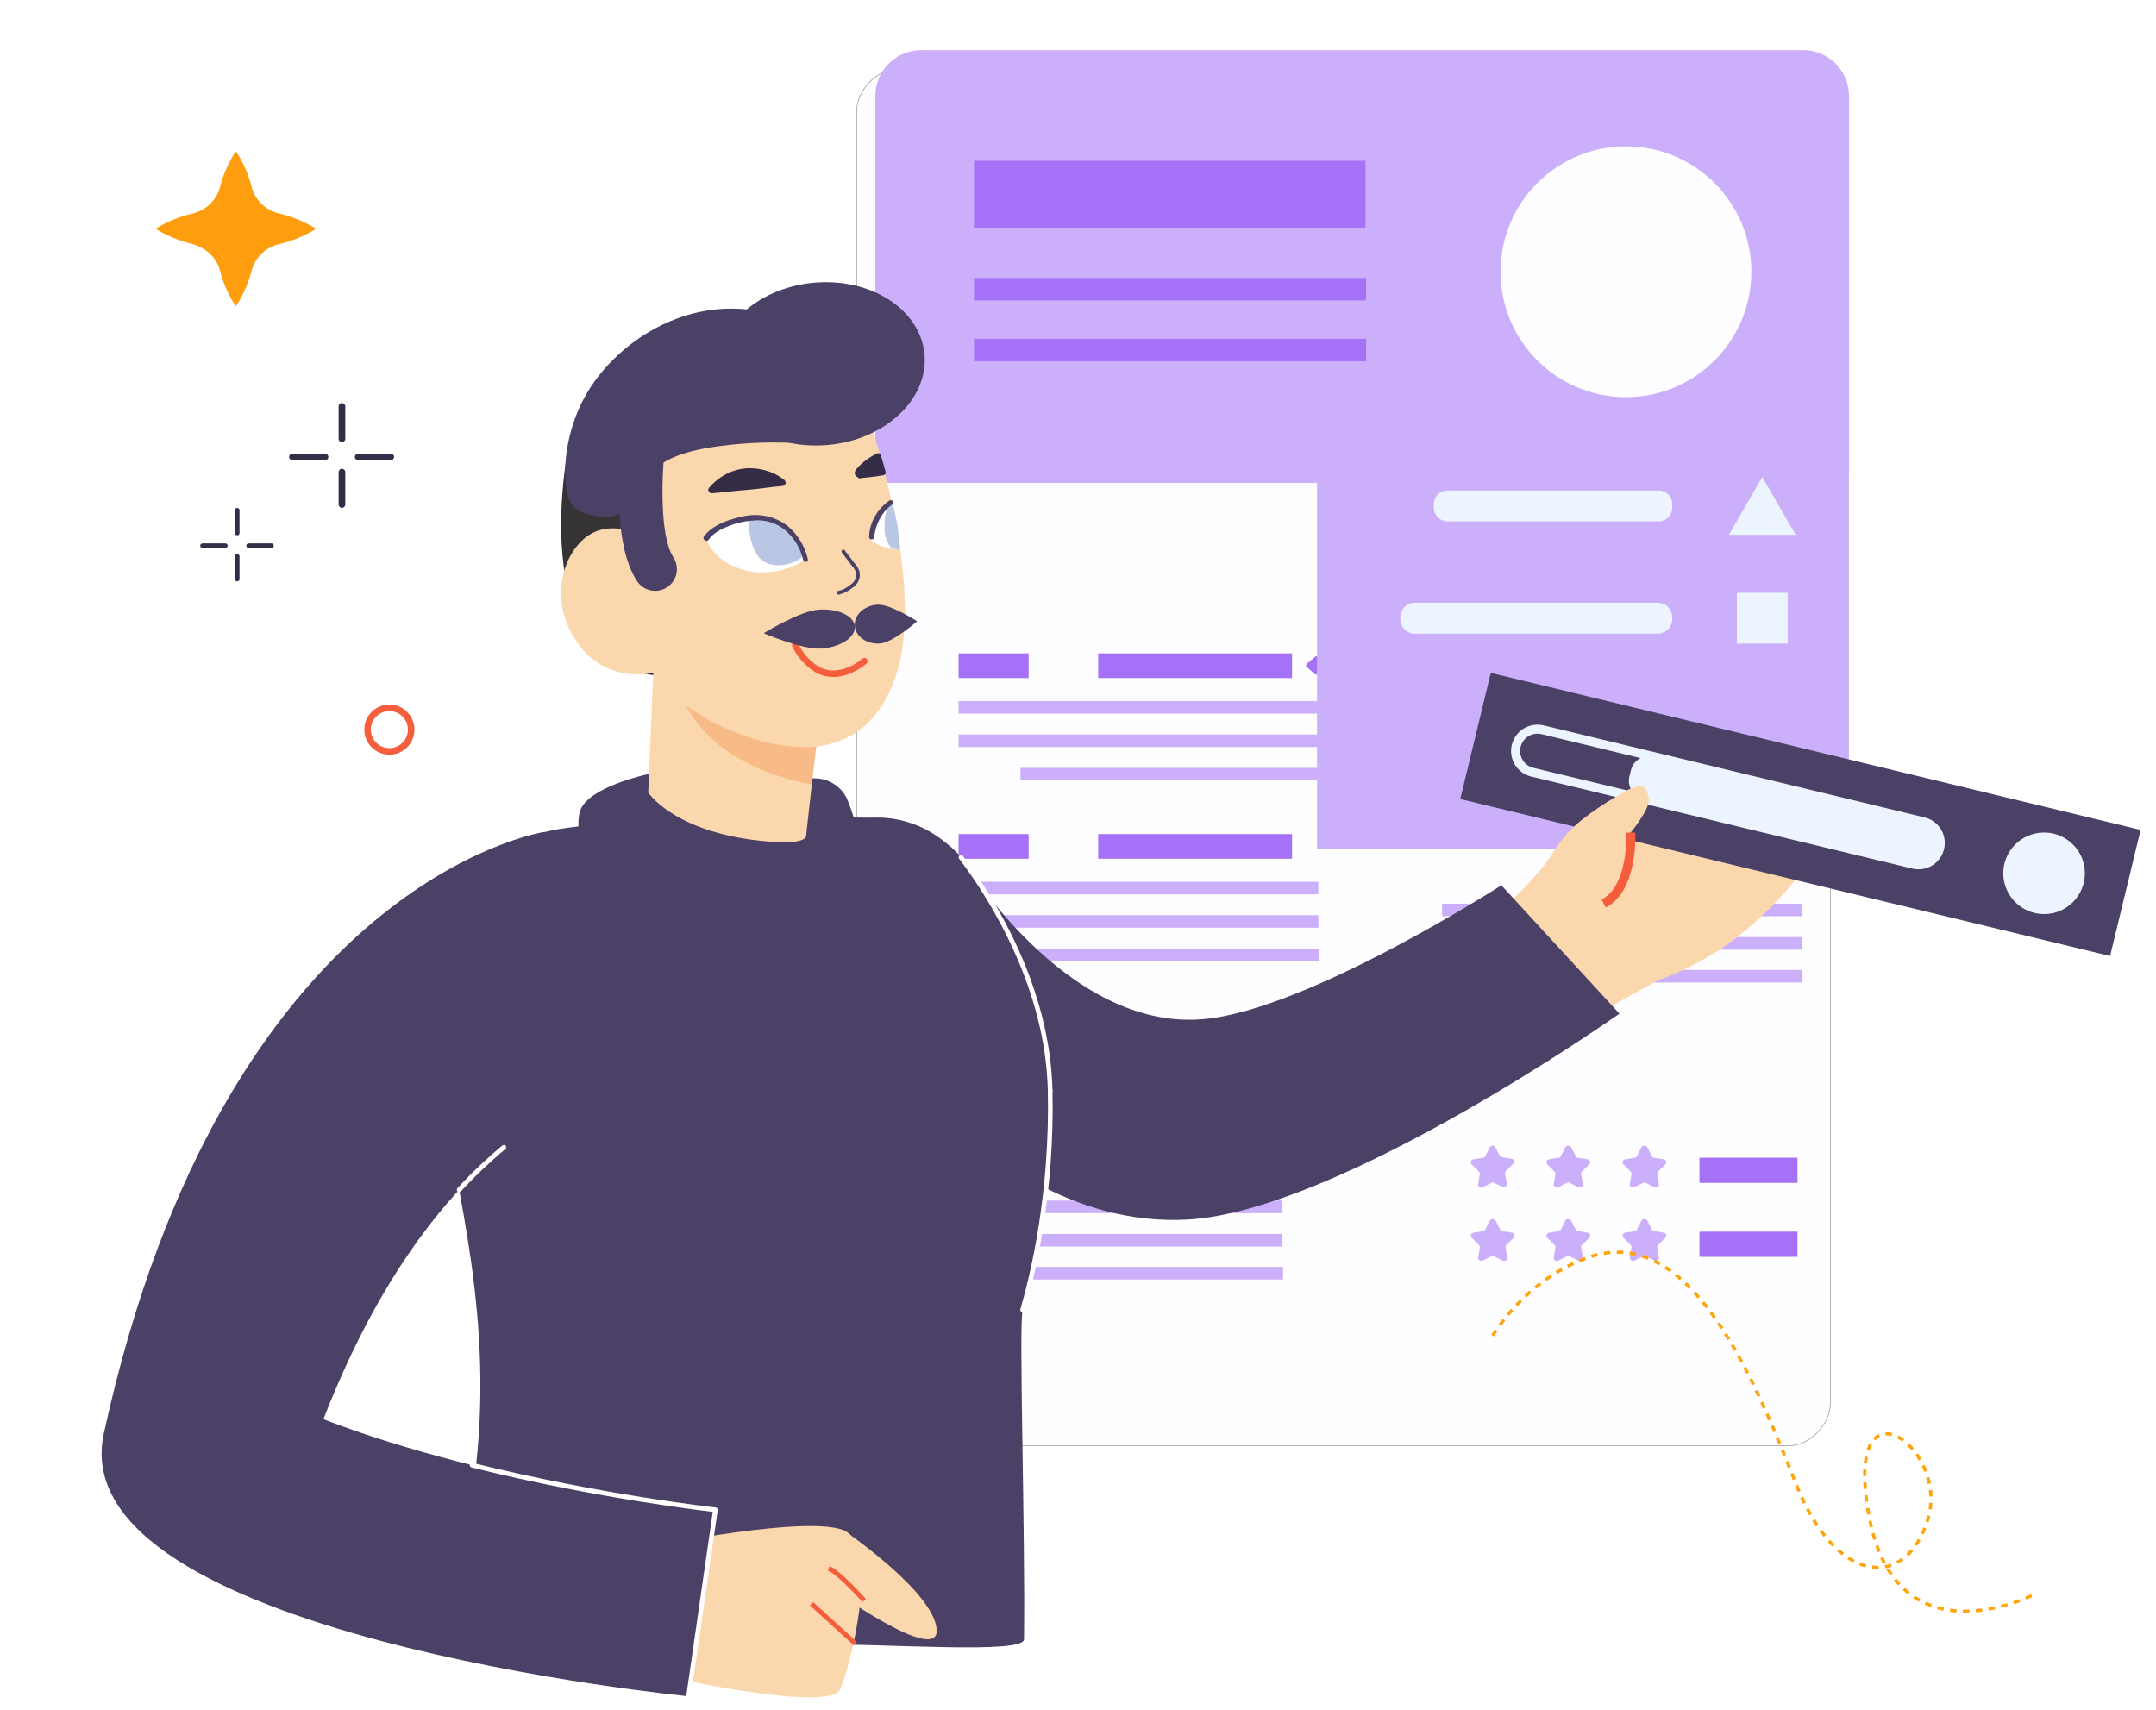 <?xml version="1.0" encoding="UTF-8"?>
<svg xmlns="http://www.w3.org/2000/svg" width="411mm" height="326mm" version="1.1" viewBox="0 0 411 326">
  <defs>
    <filter id="filter80505" x="-.023" y="-.017" width="1.066" height="1.047" style="color-interpolation-filters:sRGB">
      <feFlood flood-color="rgb(0,0,0)" flood-opacity=".2" result="flood"></feFlood>
      <feComposite in="flood" in2="SourceGraphic" operator="in" result="composite1"></feComposite>
      <feGaussianBlur in="composite1" result="blur" stdDeviation="2"></feGaussianBlur>
      <feOffset dx="4" dy="4" result="offset"></feOffset>
      <feComposite in="SourceGraphic" in2="offset" result="composite2"></feComposite>
    </filter>
  </defs>
  <g transform="matrix(-.892 0 0 .892 400.16 9.499)">
    <path class="cls-13" d="m375.53 83.85c-.39 0-.71-.32-.71-.71v-6.94c0-.39.32-.71.71-.71s.71.32.71.71v6.94c0 .39-.32.71-.71.71z" style="fill:#352d47;stroke-width:0px"></path>
    <path class="cls-13" d="m375.53 97.9c-.39 0-.71-.32-.71-.71v-6.94c0-.39.32-.71.71-.71s.71.32.71.71v6.94c0 .39-.32.71-.71.71z" style="fill:#352d47;stroke-width:0px"></path>
    <path class="cls-13" d="m372.06 87.72h-6.96c-.39 0-.71-.32-.71-.71s.32-.71.71-.71h6.96c.39 0 .71.32.71.71s-.32.71-.71.71z" style="fill:#352d47;stroke-width:0px"></path>
    <path class="cls-13" d="m386.11 87.72h-6.96c-.39 0-.71-.32-.71-.71s.32-.71.71-.71h6.96c.39 0 .71.32.71.71s-.32.71-.71.71z" style="fill:#352d47;stroke-width:0px"></path>
  </g>
  <g transform="matrix(-.892 0 0 .892 400.16 9.499)">
    <path class="cls-13" d="m397.91 103.76c-.27 0-.49-.22-.49-.49v-4.87c0-.27.22-.49.49-.49s.49.22.49.49v4.87c0 .27-.22.49-.49.49z" style="fill:#352d47;stroke-width:0px"></path>
    <path class="cls-13" d="m397.91 113.61c-.27 0-.49-.22-.49-.49v-4.87c0-.27.22-.49.49-.49s.49.22.49.49v4.87c0 .27-.22.49-.49.49z" style="fill:#352d47;stroke-width:0px"></path>
    <path class="cls-13" d="m395.48 106.47h-4.88c-.27 0-.49-.22-.49-.49s.22-.49.49-.49h4.88c.27 0 .49.22.49.49s-.22.49-.49.49z" style="fill:#352d47;stroke-width:0px"></path>
    <path class="cls-13" d="m405.33 106.47h-4.88c-.27 0-.49-.22-.49-.49s.22-.49.49-.49h4.88c.27 0 .49.22.49.49s-.22.49-.49.49z" style="fill:#352d47;stroke-width:0px"></path>
  </g>
  <g transform="matrix(-.892 0 0 .892 352.54 9.499)">
    <rect class="cls-9" x=".06" y=".06" width="208.09" height="294.3" rx="8.973" ry="8.973" style="fill:#fefdff;filter:url(#filter80505);stroke-miterlimit:2.1;stroke-width:.13px;stroke:#949494"></rect>
    <path class="cls-15" d="m9.88.06h188.46c5.42 0 9.82 4.4 9.82 9.82v80.98c0 .95-.77 1.72-1.72 1.72h-204.66c-.95 0-1.72-.77-1.72-1.72v-80.98c0-5.42 4.4-9.82 9.82-9.82z" style="fill:#ccaffa;stroke-width:0px"></path>
    <g>
      <g>
        <path class="cls-16" d="m187.07 23.72h-83.68v14.28h83.68z" style="fill:#a571f6;stroke-width:0px"></path>
        <path class="cls-16" d="m187.07 48.77h-83.79v4.8h83.79z" style="fill:#a571f6;stroke-width:0px"></path>
        <path class="cls-16" d="m187.07 61.76h-83.79v4.8h83.79z" style="fill:#a571f6;stroke-width:0px"></path>
      </g>
      <g>
        <path class="cls-15" d="m44.43 234.57.94 1.87c.12.23.23.35.47.35l2.11.35c.47.12.7.7.35 1.05l-1.52 1.52c-.12.12-.23.35-.23.59l.35 2.11c.12.47-.47.94-.94.7l-1.87-.94c-.23-.12-.47-.12-.59 0l-1.87.94c-.47.23-1.05-.12-.94-.7l.35-2.11c0-.23 0-.47-.23-.59l-1.52-1.52c-.35-.35-.12-1.05.35-1.05l2.11-.35c.23 0 .35-.12.47-.35l.94-1.87c.35-.47 1.05-.47 1.29 0z" style="fill:#ccaffa;stroke-width:0px"></path>
        <path class="cls-15" d="m60.7 234.57.94 1.87c.12.23.23.35.47.35l2.11.35c.47.12.7.7.35 1.05l-1.52 1.52c-.12.12-.23.35-.23.59l.35 2.11c.12.47-.47.94-.94.7l-1.87-.94c-.23-.12-.47-.12-.59 0l-1.87.94c-.47.23-1.05-.12-.94-.7l.35-2.11c0-.23 0-.47-.23-.59l-1.52-1.52c-.35-.35-.12-1.05.35-1.05l2.11-.35c.23 0 .35-.12.47-.35l.94-1.87c.35-.47 1.05-.47 1.29 0z" style="fill:#ccaffa;stroke-width:0px"></path>
        <path class="cls-15" d="m76.85 234.57.94 1.87c.12.23.23.35.47.35l2.11.35c.47.12.7.7.35 1.05l-1.52 1.52c-.12.12-.23.35-.23.59l.35 2.11c.12.47-.47.94-.94.7l-1.87-.94c-.23-.12-.47-.12-.59 0l-1.76.82c-.47.23-1.05-.12-.94-.7l.35-2.11c0-.23 0-.47-.23-.59l-1.52-1.52c-.35-.35-.12-1.05.35-1.05l2.11-.35c.23 0 .35-.12.47-.35l.94-1.87c.23-.35.94-.35 1.17.12z" style="fill:#ccaffa;stroke-width:0px"></path>
      </g>
      <path class="cls-16" d="m32.03 236.79h-20.95v5.38h20.95z" style="fill:#a571f6;stroke-width:0px"></path>
      <g>
        <path class="cls-15" d="m44.43 250.25.94 1.87c.12.23.23.35.47.35l2.11.35c.47.12.7.7.35 1.05l-1.52 1.52c-.12.12-.23.35-.23.59l.35 2.11c.12.47-.47.94-.94.7l-1.87-.94c-.23-.12-.47-.12-.59 0l-1.87.94c-.47.23-1.05-.12-.94-.7l.35-2.11c0-.23 0-.47-.23-.59l-1.52-1.52c-.35-.35-.12-1.05.35-1.05l2.11-.35c.23 0 .35-.12.47-.35l.94-1.87c.35-.47 1.05-.47 1.29 0z" style="fill:#ccaffa;stroke-width:0px"></path>
        <path class="cls-15" d="m60.7 250.25.94 1.87c.12.23.23.35.47.35l2.11.35c.47.12.7.7.35 1.05l-1.52 1.52c-.12.12-.23.35-.23.59l.35 2.11c.12.47-.47.94-.94.7l-1.87-.94c-.23-.12-.47-.12-.59 0l-1.87.94c-.47.23-1.05-.12-.94-.7l.35-2.11c0-.23 0-.47-.23-.59l-1.52-1.52c-.35-.35-.12-1.05.35-1.05l2.11-.35c.23 0 .35-.12.47-.35l.94-1.87c.35-.47 1.05-.47 1.29 0z" style="fill:#ccaffa;stroke-width:0px"></path>
        <path class="cls-15" d="m76.85 250.25.94 1.87c.12.23.23.35.47.35l2.11.35c.47.12.7.7.35 1.05l-1.52 1.52c-.12.12-.23.35-.23.59l.35 2.11c.12.47-.47.94-.94.7l-1.87-.94c-.23-.12-.47-.12-.59 0l-1.87.94c-.47.23-1.05-.12-.94-.7l.35-2.11c0-.23 0-.47-.23-.59l-1.52-1.52c-.35-.35-.12-1.05.35-1.05l2.11-.35c.23 0 .35-.12.47-.35l.94-1.87c.35-.47 1.05-.47 1.29 0z" style="fill:#ccaffa;stroke-width:0px"></path>
      </g>
      <g>
        <path class="cls-16" d="m32.03 252.59h-20.95v5.38h20.95z" style="fill:#a571f6;stroke-width:0px"></path>
        <path class="cls-16" d="m160.53 129h-41.43v5.27h41.43z" style="fill:#a571f6;stroke-width:0px"></path>
        <path class="cls-16" d="m113.48 130.06v3.04c0 .35.47.59.7.35l1.76-1.52c.23-.23.23-.47 0-.7l-1.76-1.52c-.23-.23-.7 0-.7.35z" style="fill:#a571f6;stroke-width:0px"></path>
      </g>
      <g>
        <path class="cls-15" d="m190.37 139.18h-76.89v2.69h76.89z" style="fill:#ccaffa;stroke-width:0px"></path>
        <path class="cls-15" d="m190.37 146.32h-76.89v2.69h76.89z" style="fill:#ccaffa;stroke-width:0px"></path>
        <path class="cls-15" d="m177.15 153.46h-63.78v2.69h63.78z" style="fill:#ccaffa;stroke-width:0px"></path>
      </g>
      <g>
        <path class="cls-16" d="m190.37 129h-14.98v5.27h14.98z" style="fill:#a571f6;stroke-width:0px"></path>
        <path class="cls-16" d="m160.53 167.62h-41.43v5.27h41.43z" style="fill:#a571f6;stroke-width:0px"></path>
      </g>
      <g>
        <path class="cls-15" d="m190.37 177.81h-76.89v2.69h76.89z" style="fill:#ccaffa;stroke-width:0px"></path>
        <path class="cls-15" d="m190.37 184.94h-76.89v2.69h76.89z" style="fill:#ccaffa;stroke-width:0px"></path>
        <path class="cls-15" d="m177.15 192.08h-63.78v2.69h63.78z" style="fill:#ccaffa;stroke-width:0px"></path>
      </g>
      <path class="cls-16" d="m190.37 167.62h-14.98v5.27h14.98z" style="fill:#a571f6;stroke-width:0px"></path>
      <g>
        <path class="cls-15" d="m87.03 182.49h-76.89v2.69h76.89z" style="fill:#ccaffa;stroke-width:0px"></path>
        <path class="cls-15" d="m87.03 189.63h-76.89v2.69h76.89z" style="fill:#ccaffa;stroke-width:0px"></path>
        <path class="cls-15" d="m73.81 196.65h-63.79v2.69h63.78v-2.69z" style="fill:#ccaffa;stroke-width:0px"></path>
      </g>
      <g>
        <path class="cls-15" d="m198.03 245.95h-76.89v2.69h76.89z" style="fill:#ccaffa;stroke-width:0px"></path>
        <path class="cls-15" d="m198.03 253.09h-76.89v2.69h76.89z" style="fill:#ccaffa;stroke-width:0px"></path>
        <path class="cls-15" d="m184.81 260.12h-63.78v2.69h63.78z" style="fill:#ccaffa;stroke-width:0px"></path>
      </g>
    </g>
    <g>
      <path class="cls-16" d="m162.46 233.76h-41.43v5.27h41.43z" style="fill:#a571f6;stroke-width:0px"></path>
      <path class="cls-16" d="m115.41 234.82v3.04c0 .35.47.59.7.35l1.76-1.52c.23-.23.23-.47 0-.7l-1.76-1.52c-.23-.23-.7 0-.7.35z" style="fill:#a571f6;stroke-width:0px"></path>
    </g>
    <circle class="cls-10" cx="47.74" cy="47.43" r="26.8" style="fill:#fefdff;stroke-width:0px"></circle>
  </g>
  <g transform="matrix(-.892 0 0 .892 416.04 9.499)">
    <path class="cls-14" d="m344.35 81.62s10.83 46.8-16.24 51.82c-27.07 5.03 1.55-62.27 16.24-51.82z" style="fill:#353334;stroke-width:0px"></path>
    <path class="cls-15" d="m184.95 81.59h-113.67v89.17h113.67z" style="fill:#ccaffa;stroke-width:0px"></path>
    <path class="cls-21" d="m89.793 91.31 3.56 6.17 3.58 6.18h-14.28l3.58-6.18z" style="fill:#ecf5ff;stroke-width:0px"></path>
    <path class="cls-21" d="m157.09 94.18h-45.15c-1.59 0-2.9 1.3-2.9 2.9v.8c0 1.59 1.3 2.9 2.9 2.9h45.15c1.59 0 2.9-1.3 2.9-2.9v-.8c0-1.59-1.3-2.9-2.9-2.9z" style="fill:#ecf5ff;stroke-width:0px"></path>
    <path class="cls-21" d="m95.223 116.05h-10.86v10.86h10.86z" style="fill:#ecf5ff;stroke-width:0px"></path>
    <g>
      <path class="cls-21" d="m164.04 118.17h-51.89c-1.72 0-3.11 1.39-3.11 3.11v.39c0 1.72 1.39 3.11 3.11 3.11h51.89c1.72 0 3.11-1.39 3.11-3.11v-.39c0-1.72-1.39-3.11-3.11-3.11z" style="fill:#ecf5ff;stroke-width:0px"></path>
      <path class="cls-18" d="m154.34 190.95s-14.6-10.62-20.16-19.9c-3.77-6.29-15.96-14.74-19.65-13.39s3.2 10.29 3.2 10.29-12.62-12.96-18.82-13.89-4.08 6.05-4.08 6.05-5.28-4.91-9.98-3.08.35 8.28.35 8.28-7.52-2.7-6.63 4.08 13.91 19.18 21.76 23.83c7.85 4.66 11.52 5.52 11.52 5.52l24.26 13.45 8.19-9.55 10.01-11.69h.01z" style="fill:#fbd7ad;stroke-width:0px"></path>
      <path class="cls-12" d="m120.33 206.01s59.79 42.23 92.32 44c48.31 2.61 81.16-59.37 81.16-59.37l-32.81-18.03s-22.05 37.13-51.72 34.57c-22.24-1.91-63.73-28.62-63.73-28.62l-25.24 27.45h.01z" style="fill:#4b4065;stroke-width:0px"></path>
      <path class="cls-12" d="m278.89 164.08c-4.88.03-9.61 1.62-13.52 4.55-1.73 1.3-3.38 2.7-4.35 3.97-7.17 9.43-18.58 28.33-19.05 49.89-.47 21.92 3.66 39.2 5.88 46.82.87 3.01-.58 47.09-.28 70.41.04 3.22 28.54.93 47.32 1.01 20.3.08 38.87.24 52.69-2.2 12.38-2.19 20.65-13.99 18.47-26.37-12.44-70.59 31.57-111.49-13.62-144.01-5.59-4.02-55.31-4.15-73.56-4.05h.01z" style="fill:#4b4065;stroke-width:0px"></path>
      <path class="cls-18" d="m325.67 319.62s-31.59-6.39-39.5-3.23c-7.93 3.18-1.58 29.34.79 34.1 2.38 4.76 34.96-2.38 34.96-2.38l9.44-13.46-5.68-15z" style="fill:#fbd7ad;stroke-width:0px"></path>
      <path class="cls-18" d="m286.15 316.39s-19.18 13.02-19.91 21.13 22.84-8.85 22.84-8.85l-2.94-12.28z" style="fill:#fbd7ad;stroke-width:0px"></path>
    </g>
    <path class="cls-7" d="m289.31 324.56c-2.02.72-7.02 6.23-7.58 6.85" style="fill:none;stroke-miterlimit:50.36;stroke:#f55e3d"></path>
    <path class="cls-7" d="m292.97 332.13-9.35 8.51" style="fill:none;stroke-miterlimit:50.36;stroke:#f55e3d"></path>
    <g>
      <path class="cls-12" d="m350.1 167.16s68.27 10.3 94.12 128.56c9.43 43.15-124.97 56.18-124.97 56.18l-5.74-39.86s46.82-5.12 83.79-19.36c-12.35-31.75-29.12-53.55-48.71-65.31l-.37-59.03" style="fill:#4b4065;stroke-width:0px"></path>
      <path class="cls-12" d="m147.81 133.17-138.87 33.56 6.52 26.95 138.88-33.55-6.52-26.95z" style="fill:#4b4065;stroke-width:0px"></path>
      <path class="cls-21" d="m29.57 184.72c4.81 0 8.72-3.91 8.72-8.72s-3.91-8.72-8.72-8.72-8.72 3.91-8.72 8.72 3.91 8.72 8.72 8.72z" style="fill:#ecf5ff;stroke-width:0px"></path>
    </g>
    <path class="cls-4" d="m136.74 145.32-81.43 19.68c-2.5.61-4.03 3.12-3.42 5.63.6 2.5 3.12 4.03 5.62 3.42l81.43-19.66c2.51-.61 4.05-3.13 3.44-5.63s-3.12-4.03-5.63-3.44z" style="fill:none;stroke-miterlimit:50.36;stroke-width:1.93px;stroke:#ecf5ff"></path>
    <g>
      <path class="cls-21" d="m113.05 151.04-58.4 14.12c-2.15.51-3.47 2.68-2.95 4.81l.32 1.29c.51 2.15 2.68 3.47 4.83 2.95l58.39-14.12c2.15-.51 3.47-2.68 2.95-4.81l-.32-1.3c-.51-2.14-2.68-3.45-4.81-2.94z" style="fill:#ecf5ff;stroke-width:0px"></path>
      <path class="cls-18" d="m124.89 184.7c-7.02-3.59-6.39-16.57-6.38-16.69 0 0-4.94-5.73-4.45-8.03s1-3.83 5.39-1.3c4.4 2.52 10.47 6.39 12.99 10.01" style="fill:#fbd7ad;stroke-width:0px"></path>
      <path class="cls-18" d="m123.69 182.46c-6.38-3.26-5.8-15.04-5.8-15.16z" style="fill:#fbd7ad;stroke-width:0px"></path>
    </g>
    <path class="cls-5" d="m123.69 182.46c-6.38-3.26-5.8-15.04-5.8-15.16" style="fill:none;stroke-miterlimit:50.36;stroke-width:1.93px;stroke:#f55e3d"></path>
    <g>
      <path class="cls-12" d="m327.87 154.79s13.08 2.76 14.59 7.96c1.75 6.02-2.98 19.09-21.2 29.87-13.31 7.86-24.56 10.65-24.56 10.65s-11.59-16.03-13.82-25.78c-1.36-5.93.61-12.67 2.36-17.04 1.12-2.81 3.85-4.67 6.88-4.74l35.75-.89v-.03h.01z" style="fill:#4b4065;stroke-width:0px"></path>
      <path class="cls-18" d="m291.27 142.46.06.73 1.59 13.85 1.21 10.86s-.75 2.59 11.87.89c16.92-2.36 21.88-10.05 21.88-10.05l-1.08-25.58-5.09 1.34-30.45 7.96z" style="fill:#fbd7ad;stroke-width:0px"></path>
    </g>
    <g class="cls-11" style="opacity:.3">
      <path class="cls-22" d="m291.32 143.21 1.59 13.85c8.18-1.58 22.96-6.21 28.12-19.63.39-1.1.64-2.07.68-2.86l-30.37 8.43-.04.21h.01z" style="fill:#f27932;stroke-width:0px"></path>
    </g>
    <path class="cls-18" d="m281.26 77.1s-13.26 37.28-6.13 57.2 25.42 15.42 36.22 10.7c10.8-4.71 15.46-11.87 15.46-11.87s10.59 2.77 16.83-7.33 1.21-20.85-4.88-22.98-12.81 2.65-12.81 2.65l4.77-10.9s-26.93-51.79-49.46-17.48z" style="fill:#fbd7ad;stroke-width:0px"></path>
    <path class="cls-2" d="m296.47 127.23c-.86 1.7-2.29 3.75-4.59 5.14-1.19.72-2.41.98-3.56.98h.01c-3.52 0-6.49-2.55-6.64-2.69" style="fill:none;stroke-linecap:round;stroke-linejoin:round;stroke-width:1.39px;stroke:#f55e3d"></path>
    <g>
      <path class="cls-20" d="m305.94 111.5c4.06-.68 8.24-3.15 9.54-7-3.19-3.52-7.95-5.03-12.56-3.99-4.41 1.11-7.78 3.88-8.72 8.39 3.47 2.32 7.57 3.2 11.73 2.61h.01z" style="fill:#ffffff;stroke-width:0px"></path>
      <path class="cls-17" d="m298.59 102.49c2.12-1.48 4.91-3.02 7.52-2.48.75 1.69-.21 6.99-2.29 8.86-2.98 2.65-8.1.58-8.79-.53 0-.1-.21-.08-.22-.28-.75-1.59 2.87-4.89 3.79-5.56z" style="fill:#b9c6e4;stroke-width:0px"></path>
    </g>
    <path class="cls-12" d="m293.79 108.74c.64-2.61 1.98-4.91 4.06-6.77 2.91-2.44 6.86-3.11 10.5-2.08 2.72.62 5.96 1.79 7.67 4.17.35.55-.67 1.25-1.01.68-.79-1.1-2.05-1.97-3.49-2.61-1.84-.8-3.87-1.4-5.93-1.5-2.09-.29-4.4.22-6.24 1.48-2.38 1.71-3.92 4.1-4.55 6.82-.22.8-1.32.62-1-.19z" style="fill:#4b4065;stroke-width:0px"></path>
    <path class="cls-13" d="m314.92 93.65c-2-2.36-4.69-3.87-7.67-4.17s-6.13.58-8.5 2.48c-.08.21-.26.32-.25.51-.07.31.25.57.55.73 2.68.24 5.37.67 7.64.85 2.37.17 4.96.51 7.63.73.19-.01.29-.03.47-.24.36-.33.33-.62.11-.89h.01z" style="fill:#352d47;stroke-width:0px"></path>
    <path class="cls-8" d="m287.22 116.05c-.9-.21-1.93-.69-2.79-1.4-.94-.6-1.54-1.72-1.34-2.81.04-.6.46-1.32 1-1.86l2.09-2.76" style="fill:none;stroke-linecap:round;stroke-linejoin:round;stroke-width:.78px;stroke:#4b4065"></path>
    <g>
      <path class="cls-13" d="m283.49 89.72c-1.14-1.39-2.75-2.59-4.37-3.4-.22-.15-.32-.14-.51-.11-.29.06-.28.15-.43.37-.37 1.26-.75 2.51-1.04 3.66.03.19.06.29.08.49.21.06.35.24.53.21 1.33.26 2.84.39 4.56.58.32.14.61.1.94-.26.62-.4.62-1 .22-1.53h.01z" style="fill:#352d47;stroke-width:0px"></path>
      <path class="cls-20" d="m280.26 104.83c-1.65 1.23-3.83 2.04-5.91 1.94l-.03-.29c.28-3.27.86-6.46 1.43-9.66 2.45 2.02 4.09 4.81 4.49 8.01h.01z" style="fill:#ffffff;stroke-width:0px"></path>
      <path class="cls-17" d="m274.06 106.7c.18-3.26.75-6.54 1.62-9.78.1 0 .42.25.61.24.92 1.39 1.18 3.12 1.05 4.81.15 1.65-.39 3.18-1.34 4.45-.57.25-1.14.4-1.94.28z" style="fill:#b9c6e4;stroke-width:0px"></path>
      <path class="cls-12" d="m275.63 96.44c.18-.21.57-.25.78-.07 2.52 1.82 4.17 4.6 4.27 7.74.01.19-.15.5-.44.53s-.61-.14-.64-.43c-.26-2.81-1.71-5.53-3.92-7.09-.21-.18-.25-.57-.07-.68h.03z" style="fill:#4b4065;stroke-width:0px"></path>
    </g>
    <g>
      <path class="cls-1" d="m365.52 302.5c-27.52 6.86-52 9.54-52 9.54l5.74 39.86" style="fill:none;stroke-linecap:round;stroke-linejoin:round;stroke:#ffffff"></path>
      <path class="cls-1" d="m241.98 222.48c-.47 21.92 3.66 39.2 5.88 46.82" style="fill:none;stroke-linecap:round;stroke-linejoin:round;stroke:#ffffff"></path>
      <path class="cls-1" d="m261.03 172.59c-7.17 9.43-18.58 28.33-19.05 49.89" style="fill:none;stroke-linecap:round;stroke-linejoin:round;stroke:#ffffff"></path>
      <path class="cls-1" d="m368.29 243.65c-3.08-3.34-6.27-6.36-9.55-9.08" style="fill:none;stroke-linecap:round;stroke-linejoin:round;stroke:#ffffff"></path>
    </g>
    <path class="cls-12" d="m303.19 124.69s-8.24 3.57-12.34 3.27-7.28-2.4-7.12-4.7c.17-2.29 3.63-3.91 7.72-3.61 4.1.3 11.73 5.03 11.73 5.03z" style="fill:#4b4065;stroke-width:0px"></path>
    <path class="cls-12" d="m270.41 122.14s5.74-3.75 8.55-3.55c2.81.21 4.95 2.23 4.78 4.52s-2.58 3.98-5.39 3.78c-2.81-.21-7.94-4.76-7.94-4.76z" style="fill:#4b4065;stroke-width:0px"></path>
    <path class="cls-12" d="m313.12 69.25c-.92 9.57-11.58 16.37-23.81 15.19s-21.39-9.89-20.46-19.46c.92-9.57 11.58-16.37 23.81-15.19 12.22 1.18 21.39 9.89 20.46 19.46z" style="fill:#4b4065;stroke-width:0px"></path>
    <path class="cls-12" d="m294.85 84.13c5.86-.4 11.87-.23 17.69.55 4.02.54 8.29 1.35 11.86 3.39 1.62.93 2.98 2.15 4.11 3.63 1.62 2.14 2.03 4.97 4.21 6.74.2.16.4.3.61.44 2.29 1.47 6.52.95 8.91-.11 2.59-1.14 3.07-3.75 3.29-6.37.53-6.26-1.3-13.49-4.47-18.9-7.93-13.54-27.85-24.75-47.38-13.73s1.16 24.36 1.16 24.36z" style="fill:#4b4065;stroke-width:0px"></path>
    <path class="cls-12" d="m326.39 115.63c-.88 0-1.78-.25-2.57-.78-2.13-1.42-2.71-4.3-1.29-6.44 2.9-4.35 2.63-17.72 1.52-25.83-.35-2.54 1.43-4.88 3.97-5.23s4.88 1.43 5.23 3.97c.53 3.84 2.86 23.46-2.99 32.24-.89 1.34-2.37 2.07-3.87 2.07z" style="fill:#4b4065;stroke-width:0px"></path>
  </g>
  <path class="cls-19" d="m36.737 46.543c-2.523-.615-4.93-1.578-7.097-2.924 2.149-1.346 4.556-2.327 7.097-2.924 2.541-.597 4.556-2.559 5.189-5.011.633-2.452 1.641-4.761 3.031-6.847 1.391 2.068 2.407 4.395 3.031 6.847s2.657 4.395 5.189 5.011c2.523.615 4.93 1.578 7.097 2.924-2.149 1.346-4.556 2.327-7.097 2.924-2.523.615-4.556 2.559-5.189 5.011-.642 2.434-1.641 4.761-3.031 6.847-1.391-2.068-2.407-4.395-3.031-6.847-.642-2.434-2.657-4.271-5.189-5.011z" style="fill:#fe9d0e;stroke-width:0px"></path>
  <path class="cls-3" d="m74.228 143.25c-2.291 0-4.155-1.854-4.155-4.155 0-2.3 1.863-4.155 4.155-4.155s4.155 1.854 4.155 4.155c0 2.3-1.863 4.155-4.155 4.155z" style="fill:none;stroke-miterlimit:10;stroke-width:1.248px;stroke:#f45e3d"></path>
  <path class="cls-6" d="m284.57 254.64s6.027-10.61 18.161-14.907c19.748-7.008 32.06 24.108 39.71 43.339 7.641 19.231 20.934 20.238 25.097 6.464 4.164-13.775-16.485-28.093-11.189-.241 5.296 27.852 31.053 14.844 31.053 14.844" style="fill:none;stroke-dasharray:0, 0, 1.23, 1.23;stroke-miterlimit:10;stroke-width:.615px;stroke:#ffa409"></path>
</svg>
